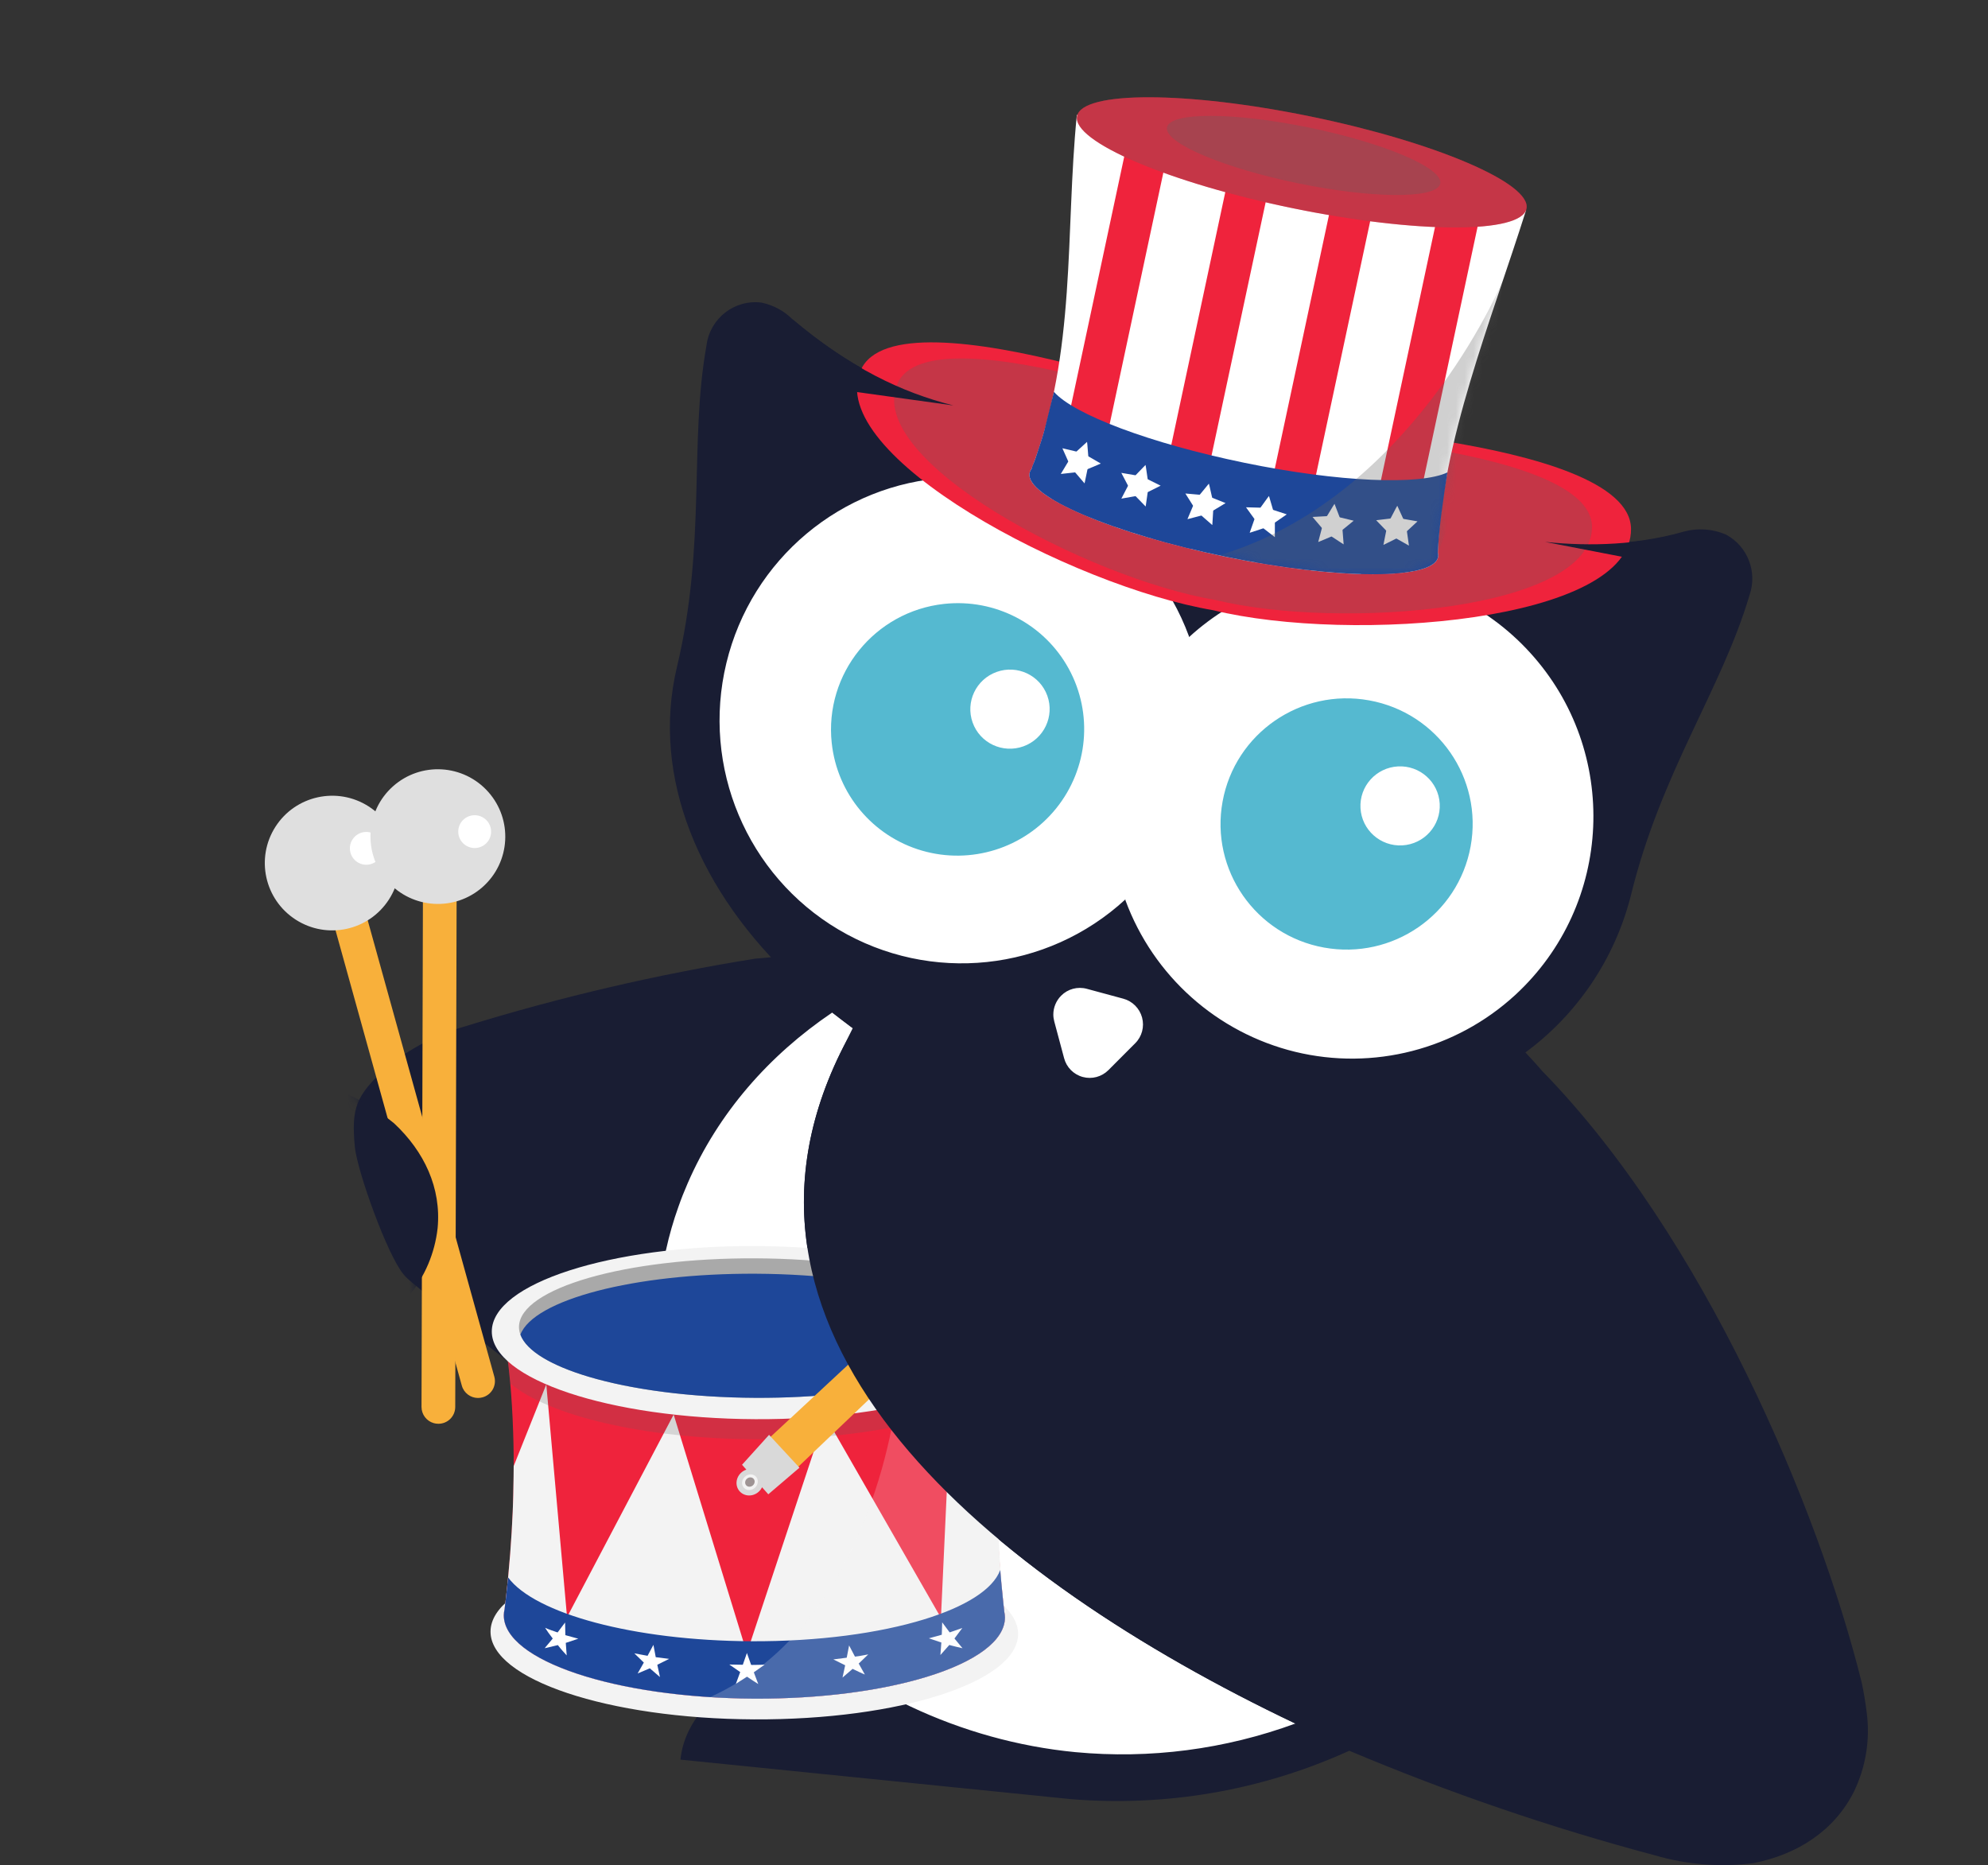 <svg width="226" height="212" viewBox="0 0 226 212" fill="none" xmlns="http://www.w3.org/2000/svg">
<rect x="0" y="0" width="226" height="212" fill="#333333" stroke="none"/>
<g clip-path="url(#clip0_4582_1076)">
<path fill-rule="evenodd" clip-rule="evenodd" d="M45.839 144.8C46.431 145.542 46.771 145.652 48.607 147.271C62.688 159.684 85.167 174.531 106.259 179.671C107.107 179.926 107.962 180.179 108.81 180.391C131.849 186.154 174.144 170.891 167.34 133.631C155.877 102.441 110.558 106.713 85.811 108.973C74.716 110.758 63.758 113.308 53.016 116.617C49.685 117.554 46.58 119.164 43.901 121.357C40.484 124.557 39.91 125.861 40.346 130.434C40.663 133.257 44.023 142.609 45.839 144.8Z" fill="#191D33"/>
<path d="M37.223 95.275C36.713 95.42 36.311 95.753 36.07 96.176C36.002 96.303 35.946 96.433 35.903 96.567C35.799 96.902 35.786 97.262 35.892 97.628L52.501 157.5C52.735 158.337 53.49 158.893 54.322 158.902C54.5 158.904 54.678 158.88 54.858 158.83C55.879 158.553 56.478 157.5 56.195 156.478L39.584 96.612C39.299 95.596 38.244 94.998 37.223 95.275Z" fill="#F8B03B"/>
<path d="M33.632 104.543C30.069 102.261 29.032 97.527 31.317 93.969C33.601 90.412 38.342 89.378 41.905 91.66C45.468 93.943 46.505 98.677 44.22 102.234C41.935 105.791 37.195 106.825 33.632 104.543Z" fill="#DFDFDF"/>
<g style="mix-blend-mode:soft-light">
<path d="M40.635 97.998C39.767 97.442 39.514 96.288 40.071 95.421C40.627 94.555 41.782 94.303 42.651 94.859C43.519 95.415 43.772 96.569 43.215 97.435C42.658 98.302 41.503 98.554 40.635 97.998Z" fill="white"/>
</g>
<path d="M50.018 92.224C49.488 92.226 49.011 92.438 48.664 92.781C48.565 92.885 48.476 92.995 48.398 93.112C48.207 93.406 48.098 93.75 48.101 94.13L47.919 159.917C47.919 160.787 48.495 161.526 49.294 161.758C49.465 161.809 49.643 161.834 49.829 161.834C50.888 161.843 51.748 160.991 51.752 159.93L51.93 94.149C51.93 93.094 51.076 92.233 50.018 92.224Z" fill="#F8B03B"/>
<path d="M44.058 100.179C41.243 97.019 41.523 92.181 44.683 89.373C47.843 86.564 52.686 86.848 55.501 90.008C58.316 93.167 58.036 98.005 54.876 100.814C51.716 103.622 46.872 103.338 44.058 100.179Z" fill="#DFDFDF"/>
<g style="mix-blend-mode:soft-light">
<path d="M52.568 95.767C51.882 94.997 51.95 93.818 52.72 93.134C53.49 92.45 54.67 92.519 55.356 93.289C56.042 94.058 55.974 95.237 55.204 95.922C54.434 96.606 53.254 96.537 52.568 95.767Z" fill="white"/>
</g>
<path fill-rule="evenodd" clip-rule="evenodd" d="M172.606 114.931C165.858 121.125 145.306 126.393 136.423 124.236C127.541 122.069 124.609 135.43 121.433 126.82L112.646 114.931C103.722 123.152 102.924 113.355 92.487 107.178C82.049 101 77.228 83.33 80.081 71.512C82.934 59.693 93.31 51.013 105.409 50.319C117.509 49.624 130.982 51.829 135.167 63.241H140.042C151.24 52.986 169.104 64.145 179.326 75.367C189.557 86.591 183.772 104.65 172.606 114.931Z" fill="white"/>
<path d="M75.254 135.632C76.096 130.128 88.591 117.815 94.733 112.347L107.368 124.519L127.9 177.439C136.148 182.378 152.222 193.104 150.538 196.491C148.432 200.724 141.061 201.783 133.691 203.899C126.32 206.016 112.106 200.195 102.103 198.078C92.1 195.961 79.465 177.968 75.254 171.089C71.042 164.209 74.201 142.512 75.254 135.632Z" fill="white"/>
<path fill-rule="evenodd" clip-rule="evenodd" d="M172.245 113.105C165.496 119.299 156.117 121.714 147.235 119.556C138.352 117.389 131.116 110.938 127.94 102.329V102.229C119.016 110.45 105.775 111.847 95.338 105.67C84.901 99.492 79.723 87.185 82.577 75.367C85.43 63.549 95.652 54.989 107.752 54.294C119.852 53.599 130.983 60.927 135.168 72.339V72.423C146.366 62.167 163.718 62.961 173.94 74.183C184.171 85.407 183.41 102.824 172.245 113.105ZM119.744 115.321C119.744 114.527 120.058 113.758 120.629 113.179C121.39 112.409 122.506 112.113 123.548 112.394L127.7 113.518C128.742 113.8 129.553 114.618 129.834 115.661C130.115 116.71 129.817 117.827 129.048 118.588L126.005 121.639C125.244 122.4 124.136 122.699 123.094 122.417C122.051 122.136 121.241 121.318 120.968 120.275L119.852 116.107C119.785 115.85 119.744 115.586 119.744 115.321ZM122.242 199.159C96.206 196.645 72.156 175.456 74.827 147.55C74.877 147.014 74.943 146.476 75.017 145.947C75.191 144.632 75.423 143.342 75.712 142.085C76.084 140.388 76.556 138.752 77.126 137.164C77.441 136.262 77.788 135.385 78.168 134.517C81.65 126.487 87.465 119.919 94.602 115.097C95.404 115.718 96.223 116.322 97.067 116.917L97.075 116.909L97.083 116.926L97.067 116.917C96.496 117.827 95.975 118.77 95.512 119.73C79.657 152.273 112.276 179.252 147.26 195.908C139.262 198.844 130.719 199.961 122.242 199.159ZM212.207 194.626C212.108 193.766 211.86 192.203 211.637 191.227C206.716 171.402 193.698 140.571 175.354 121.772C174.718 121.045 174.072 120.317 173.411 119.63C179.332 115.272 183.559 108.986 185.386 101.849C188.827 87.731 195.691 78.444 198.892 67.642C199.802 65.004 198.677 62.093 196.229 60.77C194.74 60.124 193.07 59.992 191.498 60.406C179.035 64.019 163.875 60.124 156.299 55.617C150.932 52.615 145.118 50.498 139.08 49.339C119.827 46.338 107.032 50.589 90.086 36.289C89.127 35.329 87.903 34.676 86.571 34.395C83.503 34.007 80.708 36.182 80.319 39.25C78.326 50.324 80.319 61.696 76.961 75.797C73.967 88.31 79.492 101.443 90.516 111.674C84.098 116.239 78.946 122.211 75.373 129.042C74.778 130.167 74.224 131.324 73.719 132.498C73.239 133.616 72.801 134.757 72.412 135.906C71.883 137.419 71.436 138.967 71.064 140.529C70.56 142.63 70.196 144.763 69.964 146.938C68.401 163.207 75.266 178.59 87.274 189.309C81.667 191.409 77.78 195.527 77.358 200.011L121.745 204.501C132.588 205.395 143.48 203.509 153.388 199.001C164.685 203.765 176.297 207.743 188.149 210.894C191.771 211.953 195.576 212.259 199.322 211.779C204.334 210.795 208.535 208.098 210.777 203.616C212.116 200.821 212.621 197.703 212.207 194.626Z" fill="#191D33"/>
<path fill-rule="evenodd" clip-rule="evenodd" d="M155.649 79.609H155.65C163.437 81.019 168.6 88.45 167.183 96.21C165.765 103.969 158.304 109.116 150.518 107.707C142.732 106.299 137.569 98.867 138.986 91.108C140.403 83.348 147.863 78.2 155.649 79.609ZM154.663 91.855C154.801 94.332 156.93 96.229 159.417 96.091C161.904 95.952 163.808 93.83 163.67 91.352C163.532 88.874 161.403 86.977 158.916 87.116C156.429 87.254 154.525 89.376 154.663 91.855Z" fill="#55B9D0"/>
<path fill-rule="evenodd" clip-rule="evenodd" d="M107.322 68.644L107.331 68.644C113.119 68.013 118.709 70.919 121.495 76.007C124.282 81.097 123.716 87.365 120.063 91.892C116.409 96.417 110.386 98.309 104.803 96.684C99.219 95.058 95.174 90.237 94.555 84.467L94.552 84.457C93.712 76.586 99.428 69.509 107.322 68.644ZM110.571 82.129C111.408 84.466 113.988 85.678 116.333 84.838C118.678 83.997 119.9 81.421 119.063 79.085C118.225 76.749 115.644 75.536 113.301 76.376C110.955 77.217 109.734 79.792 110.571 82.129Z" fill="#55B9D0"/>
<mask id="mask0_4582_1076" style="mask-type:alpha" maskUnits="userSpaceOnUse" x="40" y="122" width="31" height="43">
<path d="M70.038 122.286L55.669 163.79C55.238 165.342 53.157 165.309 52.77 163.744L40.103 122.846L70.038 122.286Z" fill="black"/>
</mask>
<g mask="url(#mask0_4582_1076)">
<path fill-rule="evenodd" clip-rule="evenodd" d="M46.493 147.287C45.998 147.907 45.046 149.001 44.398 149.651C30.942 162.669 5.845 180.308 -17.546 186.008C-18.394 186.263 -19.249 186.515 -20.097 186.728C-43.136 192.491 -85.431 177.228 -78.627 139.968C-67.164 108.777 -21.845 113.05 2.902 115.31C13.997 117.095 24.955 119.645 35.697 122.954C39.027 123.89 42.133 125.501 44.812 127.694C48.229 130.894 50.184 135.031 49.749 139.604C49.432 142.427 48.309 145.096 46.493 147.287Z" fill="#191D33"/>
</g>
<path d="M185.419 60.117C185.311 49.544 142.266 47.965 142.266 47.965C142.266 47.965 102.054 32.406 97.841 42.09C93.628 51.774 121.969 66.673 137.929 69.364C153.658 73.195 185.527 70.69 185.419 60.117Z" fill="#EF233C"/>
<g style="mix-blend-mode:multiply" opacity="0.3">
<path d="M180.981 59.86C180.883 50.327 142.075 48.904 142.075 48.904C142.075 48.904 105.822 34.877 102.023 43.607C98.225 52.338 123.776 65.77 138.166 68.196C152.346 71.651 181.078 69.392 180.981 59.86Z" fill="#606060"/>
</g>
<path d="M163.481 63.326C163.298 64.228 161.884 64.82 159.576 65.091C158.236 65.252 156.584 65.306 154.707 65.254C152.528 65.193 150.033 64.981 147.33 64.63C145.827 64.441 144.267 64.201 142.653 63.918L142.647 63.916C142.401 63.871 142.148 63.829 141.897 63.781C141.048 63.626 140.179 63.457 139.3 63.279C139.056 63.227 138.812 63.176 138.576 63.121C137.515 62.894 136.474 62.661 135.458 62.411C133.864 62.028 132.334 61.623 130.884 61.202C128.256 60.438 125.893 59.626 123.885 58.809C122.117 58.092 120.632 57.364 119.503 56.669C117.777 55.603 116.874 54.603 117.047 53.766C117.076 53.607 117.152 53.451 117.261 53.313C122.419 40.056 121.074 26.426 122.419 13.056C138.576 16.056 156.259 19.22 173.492 23.872C169.529 36.443 163.856 50.275 163.456 62.823C163.5 62.988 163.509 63.166 163.481 63.326Z" fill="white"/>
<path d="M173.535 23.715C172.953 26.59 161.043 26.566 146.934 23.662C132.825 20.758 121.859 16.073 122.442 13.198C123.025 10.322 134.935 10.346 149.044 13.25C163.153 16.154 174.118 20.839 173.535 23.715Z" fill="#EF233C"/>
<path d="M152.112 19.621L142.647 63.916L142.653 63.918C144.267 64.201 145.827 64.441 147.33 64.63L156.709 20.731C158.239 17.84 153.628 17.7 152.112 19.621Z" fill="#EF233C"/>
<path d="M164.04 21.573L154.707 65.254C156.584 65.306 158.236 65.252 159.576 65.091L168.798 21.924C168.669 22.525 165.644 21.924 164.04 21.573Z" fill="#EF233C"/>
<path d="M140.29 17.172L130.885 61.202C132.335 61.623 133.865 62.028 135.458 62.411L144.813 18.631C144.813 18.119 142.311 17.172 140.29 17.172Z" fill="#EF233C"/>
<path d="M128.548 14.323L119.504 56.669C120.633 57.364 122.118 58.092 123.885 58.809L133.068 15.798C133.068 14.836 130.016 13.718 128.548 14.323Z" fill="#EF233C"/>
<g style="mix-blend-mode:multiply" opacity="0.3">
<path d="M173.535 23.717C173.535 23.717 173.505 23.807 173.449 23.975C172.222 26.578 160.612 26.482 146.933 23.664C133.271 20.852 122.564 16.366 122.419 13.481C122.429 13.322 122.436 13.224 122.438 13.2L122.44 13.194C123.042 10.323 134.943 10.348 149.04 13.252C163.151 16.153 174.115 20.839 173.535 23.717Z" fill="#606060"/>
</g>
<g style="mix-blend-mode:multiply" opacity="0.3">
<path d="M163.728 20.865C163.728 20.865 163.71 20.92 163.676 21.023C162.93 22.605 155.872 22.547 147.557 20.834C139.252 19.124 132.743 16.397 132.655 14.643C132.661 14.546 132.666 14.487 132.667 14.472L132.668 14.469C133.034 12.724 140.268 12.739 148.838 14.504C157.416 16.268 164.08 19.116 163.728 20.865Z" fill="#606060"/>
</g>
<path d="M163.455 62.82C163.611 59.741 164.067 56.74 164.544 53.697C161.472 55.172 152.195 54.811 141.464 52.602C130.733 50.394 122.062 47.107 119.815 44.537L118.755 48.801C118.524 49.678 118.248 50.489 118.005 51.224C117.775 51.935 117.617 52.405 117.374 52.962C117.351 53.023 117.289 53.257 117.262 53.312C117.154 53.451 117.077 53.607 117.045 53.767C116.515 56.383 126.48 60.638 139.3 63.276C152.126 65.916 162.949 65.941 163.478 63.325C163.511 63.165 163.501 62.991 163.455 62.82Z" fill="#1E4799"/>
<path d="M124.761 52.853C124.884 52.801 125.007 52.748 125.143 52.691C125.071 52.648 125.01 52.612 124.948 52.576C124.55 52.346 124.152 52.118 123.755 51.887C123.737 51.877 123.722 51.85 123.719 51.83C123.709 51.752 123.706 51.674 123.699 51.596C123.67 51.236 123.641 50.876 123.611 50.516C123.603 50.42 123.589 50.325 123.578 50.23C123.571 50.236 123.56 50.244 123.549 50.253C123.166 50.604 122.783 50.955 122.398 51.304C122.383 51.318 122.353 51.325 122.334 51.32C121.874 51.213 121.415 51.103 120.955 50.993C120.898 50.98 120.841 50.967 120.777 50.952C120.779 50.958 120.781 50.963 120.783 50.967C120.788 50.981 120.792 50.991 120.796 51.001C121.006 51.472 121.215 51.942 121.426 52.412C121.442 52.447 121.44 52.472 121.419 52.505C121.368 52.583 121.322 52.664 121.273 52.744C121.101 53.03 120.929 53.316 120.757 53.602C120.704 53.69 120.651 53.777 120.596 53.87C120.61 53.87 120.617 53.871 120.624 53.87C121.142 53.813 121.661 53.756 122.179 53.698C122.208 53.695 122.231 53.698 122.251 53.723C122.313 53.798 122.376 53.87 122.438 53.944C122.712 54.265 122.986 54.586 123.261 54.907C123.27 54.918 123.282 54.925 123.296 54.937C123.301 54.916 123.305 54.902 123.308 54.887C123.413 54.384 123.517 53.881 123.621 53.377C123.628 53.341 123.644 53.323 123.677 53.309C124.039 53.158 124.4 53.005 124.761 52.853Z" fill="white"/>
<path d="M131.572 55.392C131.692 55.332 131.811 55.272 131.944 55.206C131.869 55.168 131.805 55.135 131.741 55.103C131.33 54.9 130.918 54.697 130.507 54.492C130.489 54.483 130.472 54.458 130.468 54.437C130.454 54.36 130.445 54.282 130.433 54.205C130.382 53.848 130.33 53.49 130.277 53.133C130.263 53.038 130.243 52.944 130.226 52.85C130.22 52.856 130.209 52.865 130.199 52.875C129.839 53.249 129.478 53.624 129.116 53.998C129.103 54.012 129.073 54.021 129.054 54.018C128.588 53.94 128.122 53.859 127.657 53.779C127.599 53.77 127.541 53.761 127.477 53.75C127.479 53.755 127.481 53.76 127.484 53.765C127.489 53.778 127.494 53.788 127.499 53.798C127.737 54.254 127.976 54.71 128.216 55.165C128.234 55.199 128.234 55.224 128.216 55.258C128.17 55.339 128.128 55.423 128.085 55.506C127.931 55.803 127.777 56.099 127.623 56.396C127.576 56.487 127.529 56.577 127.48 56.673C127.493 56.673 127.501 56.673 127.508 56.672C128.022 56.582 128.535 56.491 129.049 56.401C129.078 56.396 129.101 56.397 129.123 56.421C129.188 56.491 129.256 56.56 129.323 56.629C129.617 56.932 129.911 57.235 130.205 57.538C130.214 57.548 130.227 57.555 130.242 57.566C130.246 57.545 130.249 57.53 130.251 57.515C130.323 57.006 130.396 56.497 130.468 55.988C130.472 55.952 130.487 55.932 130.519 55.916C130.871 55.742 131.221 55.567 131.572 55.392Z" fill="white"/>
<path d="M138.97 57.401C139.085 57.331 139.2 57.262 139.326 57.185C139.248 57.154 139.183 57.126 139.116 57.1C138.69 56.93 138.263 56.761 137.838 56.59C137.819 56.582 137.8 56.559 137.795 56.538C137.774 56.463 137.759 56.386 137.741 56.31C137.661 55.958 137.582 55.606 137.501 55.254C137.479 55.16 137.452 55.068 137.427 54.976C137.421 54.983 137.411 54.992 137.402 55.003C137.073 55.405 136.743 55.808 136.412 56.209C136.399 56.225 136.371 56.236 136.351 56.234C135.88 56.194 135.41 56.151 134.94 56.11C134.882 56.105 134.823 56.1 134.758 56.095C134.761 56.1 134.763 56.105 134.766 56.109C134.773 56.121 134.778 56.131 134.784 56.14C135.058 56.576 135.332 57.011 135.608 57.446C135.628 57.478 135.63 57.503 135.614 57.538C135.575 57.623 135.54 57.71 135.504 57.796C135.374 58.104 135.244 58.412 135.114 58.72C135.075 58.815 135.035 58.909 134.993 59.009C135.007 59.007 135.014 59.006 135.021 59.004C135.526 58.873 136.031 58.742 136.536 58.61C136.564 58.603 136.587 58.602 136.611 58.624C136.682 58.689 136.755 58.752 136.827 58.816C137.144 59.094 137.461 59.372 137.778 59.65C137.788 59.66 137.802 59.665 137.818 59.675C137.82 59.654 137.822 59.639 137.822 59.624C137.854 59.11 137.886 58.597 137.917 58.084C137.919 58.047 137.932 58.027 137.963 58.008C138.299 57.807 138.635 57.603 138.97 57.401Z" fill="white"/>
<path d="M156.737 59.435C156.643 59.338 156.55 59.241 156.447 59.134C156.531 59.124 156.601 59.114 156.672 59.106C157.127 59.052 157.583 58.999 158.038 58.943C158.058 58.941 158.082 58.923 158.092 58.905C158.132 58.837 158.166 58.767 158.202 58.698C158.369 58.378 158.535 58.058 158.703 57.739C158.748 57.654 158.798 57.572 158.845 57.489C158.849 57.498 158.856 57.509 158.862 57.522C159.079 57.996 159.294 58.471 159.512 58.944C159.521 58.962 159.546 58.981 159.565 58.984C160.03 59.067 160.495 59.147 160.961 59.228C161.018 59.238 161.076 59.249 161.141 59.261C161.137 59.265 161.133 59.269 161.129 59.272C161.12 59.283 161.112 59.291 161.104 59.298C160.728 59.648 160.352 59.998 159.975 60.347C159.948 60.373 159.939 60.397 159.946 60.435C159.962 60.527 159.973 60.62 159.987 60.713C160.034 61.044 160.081 61.375 160.128 61.706C160.142 61.808 160.157 61.909 160.172 62.016C160.159 62.011 160.152 62.009 160.146 62.005C159.691 61.748 159.237 61.49 158.782 61.233C158.757 61.218 158.735 61.212 158.706 61.227C158.621 61.271 158.534 61.313 158.448 61.356C158.071 61.543 157.694 61.73 157.317 61.917C157.305 61.923 157.29 61.925 157.272 61.931C157.276 61.91 157.278 61.895 157.281 61.88C157.381 61.376 157.48 60.872 157.581 60.367C157.588 60.332 157.581 60.308 157.556 60.282C157.282 60.001 157.009 59.717 156.737 59.435Z" fill="white"/>
<path d="M149.483 59.079C149.396 58.976 149.309 58.874 149.213 58.76C149.297 58.755 149.368 58.75 149.439 58.746C149.897 58.722 150.355 58.698 150.812 58.672C150.832 58.67 150.858 58.654 150.869 58.637C150.913 58.572 150.951 58.504 150.992 58.437C151.178 58.129 151.365 57.82 151.552 57.513C151.602 57.431 151.657 57.352 151.709 57.272C151.713 57.281 151.719 57.293 151.725 57.306C151.911 57.793 152.096 58.28 152.284 58.767C152.291 58.785 152.315 58.805 152.334 58.81C152.793 58.922 153.252 59.032 153.711 59.143C153.768 59.157 153.825 59.171 153.889 59.187C153.884 59.191 153.88 59.194 153.877 59.197C153.866 59.207 153.858 59.215 153.85 59.222C153.453 59.547 153.056 59.872 152.657 60.196C152.628 60.221 152.618 60.244 152.622 60.282C152.633 60.375 152.638 60.469 152.646 60.562C152.672 60.896 152.698 61.229 152.724 61.563C152.732 61.665 152.74 61.767 152.748 61.875C152.736 61.869 152.729 61.866 152.723 61.862C152.286 61.576 151.848 61.29 151.411 61.004C151.386 60.988 151.365 60.98 151.335 60.993C151.247 61.032 151.158 61.068 151.07 61.105C150.682 61.268 150.294 61.431 149.905 61.593C149.893 61.599 149.878 61.6 149.86 61.604C149.865 61.583 149.868 61.568 149.872 61.554C150.003 61.057 150.134 60.56 150.267 60.063C150.276 60.028 150.27 60.004 150.247 59.977C149.991 59.678 149.737 59.378 149.483 59.079Z" fill="white"/>
<path d="M141.895 58.003C141.816 57.894 141.738 57.784 141.651 57.664C141.735 57.665 141.807 57.666 141.878 57.668C142.336 57.681 142.794 57.694 143.253 57.704C143.273 57.705 143.299 57.691 143.312 57.674C143.361 57.613 143.404 57.548 143.45 57.485C143.661 57.193 143.871 56.9 144.082 56.609C144.139 56.531 144.2 56.457 144.258 56.382C144.261 56.391 144.266 56.403 144.271 56.416C144.417 56.917 144.564 57.418 144.712 57.918C144.718 57.937 144.74 57.959 144.758 57.965C145.207 58.114 145.656 58.261 146.105 58.408C146.16 58.426 146.216 58.445 146.278 58.466C146.274 58.47 146.269 58.473 146.265 58.476C146.254 58.485 146.246 58.492 146.237 58.498C145.815 58.79 145.393 59.082 144.971 59.373C144.939 59.395 144.928 59.417 144.929 59.456C144.932 59.549 144.93 59.643 144.93 59.736C144.93 60.071 144.929 60.406 144.929 60.74C144.929 60.843 144.928 60.945 144.928 61.054C144.916 61.046 144.91 61.043 144.904 61.039C144.49 60.719 144.077 60.398 143.664 60.077C143.641 60.059 143.62 60.05 143.59 60.06C143.499 60.092 143.407 60.121 143.316 60.151C142.916 60.282 142.516 60.413 142.117 60.544C142.104 60.548 142.089 60.548 142.071 60.55C142.077 60.53 142.081 60.516 142.086 60.501C142.257 60.017 142.427 59.532 142.598 59.047C142.61 59.013 142.606 58.989 142.585 58.96C142.354 58.642 142.125 58.322 141.895 58.003Z" fill="white"/>
<mask id="mask1_4582_1076" style="mask-type:alpha" maskUnits="userSpaceOnUse" x="117" y="13" width="57" height="53">
<path d="M163.481 63.325C163.298 64.228 161.884 64.82 159.576 65.091C158.236 65.251 156.584 65.306 154.707 65.253C152.528 65.192 150.033 64.981 147.33 64.63C145.827 64.441 144.267 64.201 142.653 63.918L142.647 63.916C142.401 63.87 142.148 63.829 141.897 63.781C141.048 63.626 140.179 63.457 139.3 63.278C139.056 63.227 138.812 63.176 138.576 63.121C137.515 62.894 136.474 62.66 135.458 62.411C133.864 62.028 132.334 61.623 130.884 61.202C128.256 60.438 125.893 59.626 123.885 58.809C122.117 58.092 120.632 57.364 119.503 56.669C117.777 55.603 116.874 54.603 117.047 53.766C117.076 53.607 117.152 53.451 117.261 53.312C122.419 40.056 121.074 26.426 122.419 13.056C138.576 16.056 156.259 19.22 173.492 23.872C169.529 36.443 163.856 50.275 163.456 62.822C163.5 62.988 163.509 63.166 163.481 63.325Z" fill="white"/>
</mask>
<g mask="url(#mask1_4582_1076)">
<g style="mix-blend-mode:multiply" opacity="0.3">
<path d="M163.455 62.821C163.501 62.992 163.511 63.166 163.478 63.326C162.985 65.762 153.557 65.909 141.896 63.781C141.045 63.626 140.176 63.458 139.3 63.277C139.055 63.227 138.814 63.177 138.574 63.123C160.271 56.681 170.51 32.72 170.831 31.901C168.916 48.471 167.296 53.193 163.455 62.821Z" fill="#606060"/>
</g>
</g>
<path d="M189.864 64.344L191.49 60.451C186.424 61.918 180.912 62.145 175.646 61.596L189.864 64.344Z" fill="#191D33"/>
<path d="M88.507 43.323L90.108 36.309C96.619 41.794 102.505 44.61 108.391 46.088L88.507 43.323Z" fill="#191D33"/>
<path d="M98.21 117.785C97.061 117.054 91.443 112.8 87.673 108.788L89.156 105.84L101.585 113.486C101.417 115.293 98.548 114.629 98.21 117.785Z" fill="#191D33"/>
<path d="M115.739 185.741C115.762 180.306 102.355 175.836 85.793 175.756C69.232 175.675 55.787 180.016 55.764 185.45C55.74 190.885 69.148 195.356 85.709 195.436C102.271 195.516 115.716 191.175 115.739 185.741Z" fill="#F3F3F3"/>
<path d="M114.377 152.809C114.377 152.809 114.041 154.467 113.738 157.523C113.595 158.953 113.466 160.691 113.379 162.707C113.339 163.622 113.306 164.592 113.287 165.616C113.273 166.283 113.265 166.969 113.265 167.681C113.254 171.728 113.454 176.508 114.028 181.883L114.057 182.166C114.088 182.51 114.129 182.857 114.17 183.209C114.211 183.431 114.243 183.65 114.243 183.868C114.232 186.528 110.835 188.913 105.397 190.584C100.272 192.163 93.347 193.113 85.723 193.077C84.018 193.068 82.345 193.009 80.723 192.908C67.377 192.066 57.256 188.194 57.274 183.595C57.273 183.364 57.31 183.143 57.361 182.916C57.392 182.682 57.418 182.448 57.441 182.219L57.445 182.218C57.466 182.059 57.482 181.9 57.503 181.745C57.502 181.741 57.502 181.736 57.506 181.731C57.914 178.179 58.156 174.889 58.284 171.893C58.296 171.559 58.313 171.229 58.321 170.904C58.333 170.575 58.341 170.255 58.35 169.935C58.383 168.789 58.394 167.687 58.397 166.642C58.4 166.359 58.399 166.082 58.393 165.805C58.396 165.782 58.393 165.754 58.395 165.731C58.395 165.638 58.394 165.546 58.394 165.449C58.385 164.52 58.367 163.63 58.336 162.791C58.268 160.625 58.142 158.774 58.008 157.257C57.733 154.196 57.413 152.532 57.413 152.532L57.856 152.533L108.246 152.781L113.943 152.808L114.377 152.809Z" fill="#EF233C"/>
<path d="M113.265 167.681C113.265 167.681 113.453 176.508 114.028 181.882L114.057 182.166C114.088 182.51 114.129 182.857 114.17 183.209C114.211 183.431 114.243 183.65 114.242 183.867C114.231 186.528 110.834 188.913 105.396 190.584C100.272 192.162 93.346 193.113 85.723 193.076C84.018 193.067 82.345 193.009 80.722 192.908C67.377 192.065 57.255 188.194 57.274 183.595C57.273 183.364 57.31 183.143 57.36 182.916C57.392 182.681 57.418 182.447 57.441 182.218L57.445 182.218C57.466 182.059 57.481 181.9 57.502 181.745C57.502 181.74 57.502 181.736 57.506 181.731C57.914 178.179 58.155 174.889 58.284 171.893C58.296 171.559 58.312 171.229 58.32 170.904C58.332 170.574 58.341 170.254 58.349 169.934C58.383 168.789 58.397 166.642 58.397 166.642L62.104 157.36L64.464 183.811L76.583 160.789L84.907 187.888L93.829 161.001L106.969 183.895L108.158 158.164L113.265 167.681Z" fill="#F3F3F3"/>
<path d="M114.057 182.166L114.028 181.883C113.903 180.71 113.798 179.572 113.707 178.458C112.897 180.667 109.741 182.628 105.073 184.062C99.949 185.641 93.023 186.591 85.399 186.555C72.008 186.488 60.794 183.402 57.763 179.305C57.685 180.1 57.6 180.907 57.506 181.731C57.502 181.736 57.502 181.74 57.503 181.745C57.482 181.9 57.466 182.059 57.445 182.218L57.441 182.219C57.418 182.447 57.392 182.681 57.361 182.916C57.31 183.143 57.273 183.364 57.274 183.595C57.254 188.754 69.99 192.998 85.723 193.077C93.347 193.113 100.272 192.163 105.397 190.584C110.835 188.913 114.231 186.528 114.243 183.867C114.243 183.65 114.211 183.431 114.17 183.209C114.129 182.857 114.088 182.51 114.057 182.166Z" fill="#1E4799"/>
<path d="M64.322 186.773L64.32 186.739L64.354 186.728L64.464 186.693L65.742 186.266L64.419 185.903L64.308 185.873L64.274 185.863L64.272 185.83L64.268 185.721C64.253 185.288 64.244 184.856 64.241 184.426C63.99 184.767 63.735 185.106 63.473 185.442L63.407 185.527L63.387 185.554L63.353 185.542L63.244 185.504C62.816 185.348 62.377 185.218 61.965 185.024C62.206 185.412 62.473 185.764 62.747 186.124L62.816 186.215L62.838 186.244L62.817 186.27L62.748 186.354C62.477 186.687 62.199 187.019 61.917 187.348C62.377 187.245 62.83 187.139 63.273 187.029L63.384 187.001L63.419 186.992L63.442 187.021L63.515 187.113C63.803 187.492 64.113 187.815 64.424 188.165L64.329 186.881L64.322 186.773Z" fill="white"/>
<path d="M74.731 189.261L74.724 189.228L74.756 189.212L74.859 189.162L76.067 188.558L74.699 188.385L74.584 188.371L74.548 188.366L74.541 188.334L74.52 188.228C74.437 187.812 74.357 187.392 74.282 186.964L73.683 188.086L73.632 188.18L73.615 188.209L73.58 188.203L73.466 188.181L72.112 187.929L73.083 188.873L73.166 188.952L73.192 188.977L73.175 189.006L73.123 189.1L72.487 190.216L73.742 189.687L73.846 189.642L73.879 189.628L73.905 189.653L73.99 189.733C74.33 190.036 74.676 190.326 75.025 190.624L74.753 189.367L74.731 189.261Z" fill="white"/>
<path d="M85.708 190.114L85.696 190.082L85.726 190.063L85.82 189.999L86.925 189.216C86.465 189.225 86.005 189.253 85.544 189.247L85.428 189.245L85.392 189.244L85.38 189.212L85.343 189.109L84.911 187.888L84.491 189.094L84.455 189.195L84.444 189.227L84.407 189.226L84.291 189.224L82.91 189.2L84.023 189.97L84.118 190.035L84.148 190.055L84.136 190.086L84.1 190.188L83.657 191.394L84.8 190.664L84.895 190.602L84.925 190.583L84.954 190.603L85.05 190.668C85.431 190.924 85.815 191.187 86.201 191.418L85.746 190.217L85.708 190.114Z" fill="white"/>
<path d="M97.635 189.116L97.619 189.086L97.645 189.063L97.729 188.989C98.06 188.681 98.384 188.361 98.705 188.049C98.252 188.125 97.805 188.234 97.347 188.282L97.232 188.297L97.196 188.302L97.18 188.272L97.128 188.176L96.527 187.03L96.284 188.285L96.263 188.39L96.257 188.423L96.221 188.428L96.106 188.443L94.738 188.62L95.946 189.22L96.048 189.27L96.08 189.286L96.073 189.319L96.051 189.424L95.779 190.684L96.813 189.793L96.899 189.719L96.926 189.695L96.958 189.711L97.063 189.761C97.477 189.952 97.897 190.172 98.318 190.338L97.688 189.212L97.635 189.116Z" fill="white"/>
<path d="M108.527 186.267L108.506 186.24L108.528 186.212L108.597 186.121L109.398 185.048L108.105 185.498L107.996 185.536L107.962 185.548L107.942 185.521L107.876 185.436C107.617 185.099 107.364 184.759 107.11 184.406L107.068 185.676L107.063 185.783L107.061 185.817L107.027 185.826L106.915 185.857L105.594 186.222L106.869 186.648L106.979 186.683L107.013 186.694L107.011 186.728L107.004 186.835L106.906 188.122L107.821 187.09L107.896 187.004L107.919 186.977L107.954 186.987L108.067 187.021C108.51 187.14 108.959 187.243 109.419 187.349C109.139 187.018 108.864 186.686 108.595 186.351L108.527 186.267Z" fill="white"/>
<g style="mix-blend-mode:multiply" opacity="0.2">
<path d="M114.377 152.809C114.377 152.809 114.041 154.467 113.738 157.523C113.533 159.602 113.348 162.326 113.287 165.616C113.273 166.283 113.265 166.969 113.265 167.681C113.254 171.728 113.453 176.508 114.028 181.883L114.057 182.166C114.088 182.51 114.129 182.857 114.17 183.209C114.211 183.431 114.243 183.65 114.242 183.867C114.231 186.528 110.834 188.913 105.396 190.584C100.272 192.163 93.346 193.113 85.723 193.076C84.018 193.067 82.345 193.009 80.722 192.908C99.566 184.397 102.011 158.261 102.011 158.261L108.246 152.781L113.943 152.808L114.377 152.809Z" fill="#F3F3F3"/>
</g>
<g style="mix-blend-mode:multiply" opacity="0.2">
<path d="M57.411 152.532C57.411 152.532 57.731 154.195 58.007 157.259C62.404 160.915 73.207 163.533 85.847 163.594C98.487 163.655 109.313 161.142 113.74 157.525C114.043 154.468 114.377 152.808 114.377 152.808L57.411 152.532Z" fill="#606060"/>
</g>
<path d="M115.884 151.619C115.908 146.185 102.501 141.714 85.939 141.634C69.377 141.554 55.932 145.894 55.909 151.329C55.886 156.763 69.293 161.234 85.855 161.314C102.416 161.394 115.861 157.054 115.884 151.619Z" fill="#F3F3F3"/>
<g style="mix-blend-mode:multiply" opacity="0.5">
<path d="M58.999 150.83C58.998 151.125 59.051 151.417 59.161 151.706C60.622 155.678 72.015 158.819 85.867 158.886C99.716 158.953 111.14 155.923 112.634 151.965C112.747 151.677 112.802 151.386 112.803 151.09C112.822 146.709 100.789 143.102 85.935 143.03C71.077 142.958 59.018 146.448 58.999 150.83Z" fill="#606060"/>
</g>
<path d="M112.632 151.967C111.138 155.923 99.713 158.951 85.866 158.887C78.478 158.849 71.789 157.939 66.933 156.493C62.688 155.229 59.841 153.558 59.16 151.704C60.653 147.744 72.074 144.716 85.926 144.78C93.365 144.817 100.091 145.737 104.953 147.201C109.152 148.46 111.956 150.122 112.632 151.967Z" fill="#1E4799"/>
<path d="M110.218 142.297L86.874 163.992L90.48 166.978L112.674 145.828L110.218 142.297Z" fill="#F8B03B"/>
<path fill-rule="evenodd" clip-rule="evenodd" d="M87.427 163.094L90.886 166.827L87.343 169.852L86.63 169.052C86.531 169.261 86.384 169.454 86.191 169.612C85.525 170.161 84.566 170.097 84.049 169.47C83.532 168.843 83.654 167.889 84.32 167.341C84.482 167.207 84.662 167.11 84.848 167.048L84.356 166.495L87.427 163.094Z" fill="#D9D9D9"/>
<ellipse cx="85.254" cy="168.477" rx="0.933" ry="0.849" transform="rotate(-43.817 85.254 168.477)" fill="#F3F3F3"/>
<ellipse cx="85.25" cy="168.46" rx="0.562" ry="0.507" transform="rotate(-40.146 85.25 168.46)" fill="#9E9494"/>
<path d="M147.26 195.908C112.276 179.252 79.657 152.273 95.511 119.73L98.894 112.964L119 138.5L147.26 195.908Z" fill="#191D33"/>
</g>
<defs>
<clipPath id="clip0_4582_1076">
<rect width="226" height="212" fill="white"/>
</clipPath>
</defs>
</svg>
